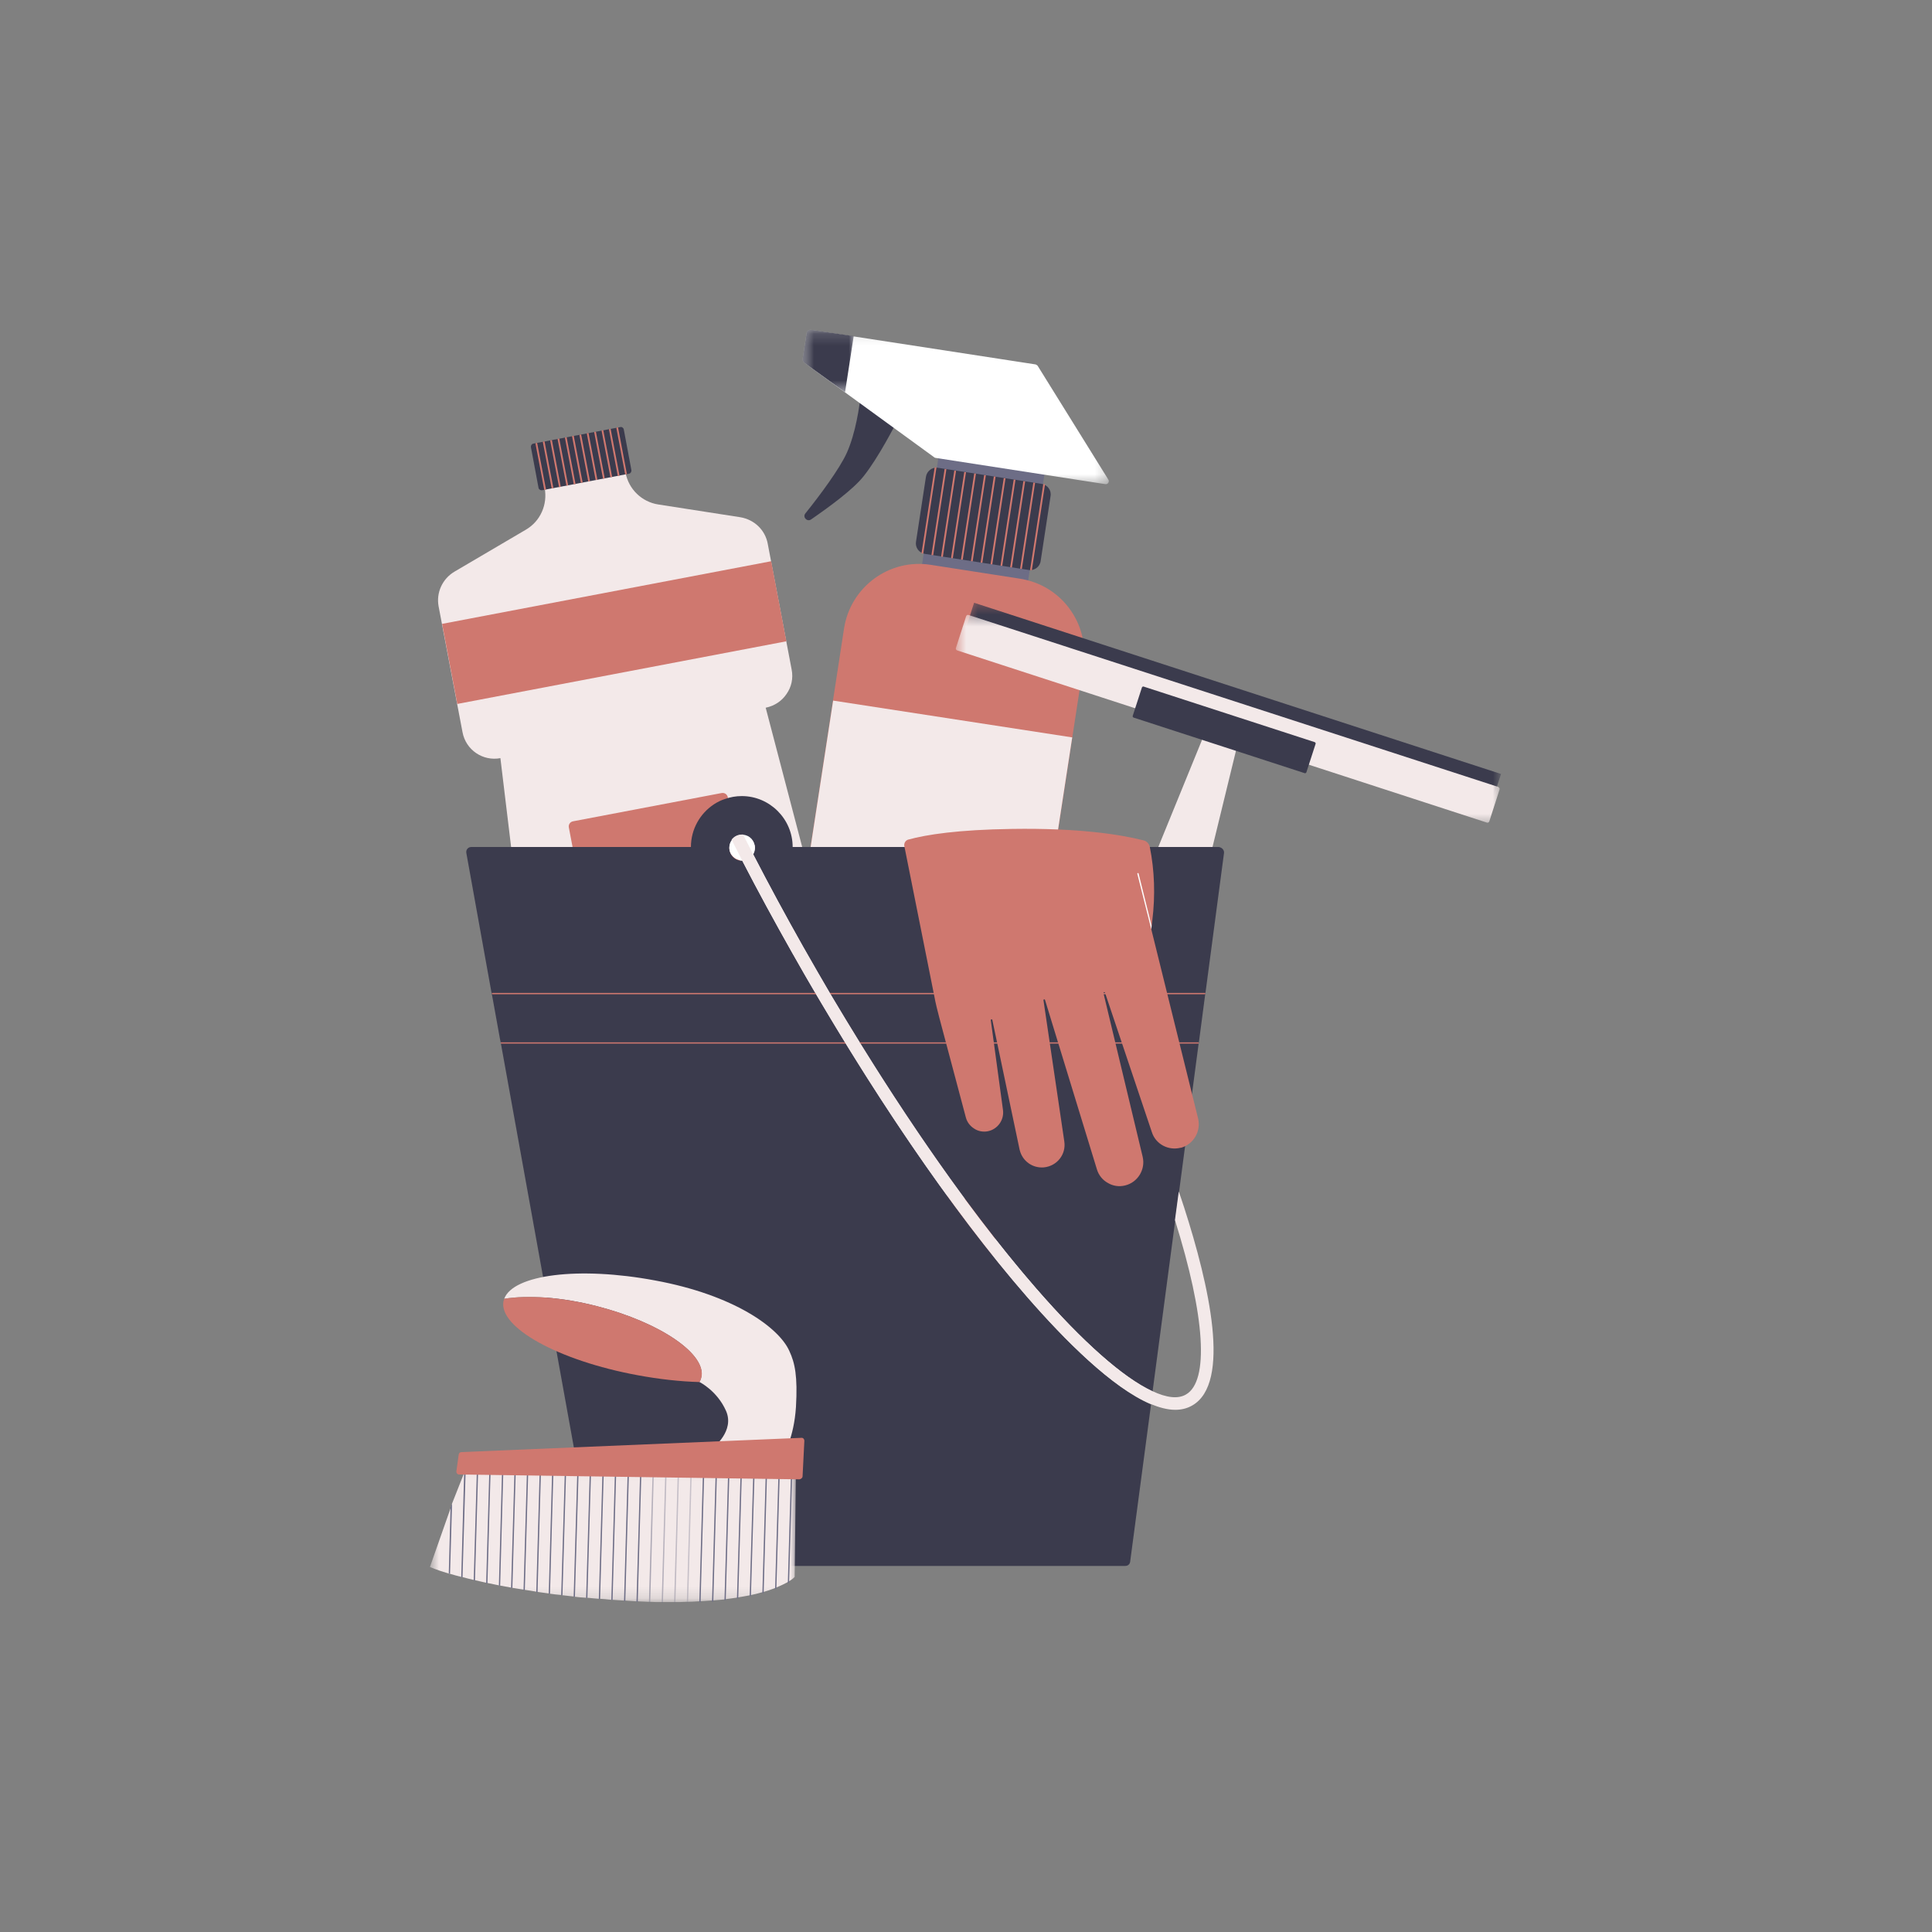 <?xml version="1.0" encoding="UTF-8"?>
<svg xmlns="http://www.w3.org/2000/svg" width="165" height="165" viewBox="0 0 165 165" fill="none">
  <rect x="0" y="0" width="165" height="165" fill="#808080" stroke="none"/>
  <path d="M65.567 46.435L67.609 57.179C67.761 57.94 67.587 58.68 67.174 59.267C66.784 59.854 66.153 60.289 65.393 60.442L75.603 99.394C75.668 99.676 75.494 99.937 75.212 100.003L48.124 105.157C47.841 105.201 47.58 105.027 47.558 104.744L42.736 64.748C41.238 65.031 39.782 64.051 39.5 62.529L37.458 51.785C37.24 50.611 37.784 49.436 38.804 48.827L44.909 45.239C45.539 44.869 45.994 44.347 46.277 43.716C46.56 43.085 46.646 42.39 46.516 41.672L53.424 40.367C53.685 41.78 54.814 42.868 56.226 43.085L63.221 44.173C64.416 44.369 65.35 45.26 65.567 46.435Z" fill="#F3E9E9"></path>
  <path d="M53.272 36.67L53.924 40.149C53.946 40.28 53.858 40.432 53.728 40.454L46.299 41.868C46.169 41.89 46.016 41.802 45.994 41.672L45.343 38.192C45.321 38.062 45.408 37.909 45.539 37.888L52.968 36.474C53.098 36.431 53.25 36.54 53.272 36.67Z" fill="#3B3B4D"></path>
  <path d="M66.544 93.587L53.858 96.001C53.619 96.045 53.381 95.892 53.337 95.631L48.58 70.663C48.536 70.424 48.689 70.185 48.949 70.141L61.635 67.727C61.874 67.684 62.113 67.836 62.157 68.097L66.892 93.086C66.957 93.304 66.784 93.543 66.544 93.587Z" fill="#CF786F"></path>
  <path d="M37.755 53.281L65.861 47.931L67.159 54.769L39.053 60.119L37.755 53.281Z" fill="#CF786F"></path>
  <path d="M45.725 37.85L45.874 37.822L46.633 41.817L46.484 41.846L45.725 37.85Z" fill="#CF786F"></path>
  <path d="M46.355 37.72L46.504 37.692L47.263 41.687L47.114 41.715L46.355 37.72Z" fill="#CF786F"></path>
  <path d="M46.985 37.611L47.135 37.583L47.893 41.578L47.744 41.607L46.985 37.611Z" fill="#CF786F"></path>
  <path d="M47.615 37.48L47.765 37.452L48.523 41.447L48.374 41.476L47.615 37.48Z" fill="#CF786F"></path>
  <path d="M48.245 37.372L48.394 37.343L49.153 41.339L49.004 41.368L48.245 37.372Z" fill="#CF786F"></path>
  <path d="M48.852 37.241L49.001 37.212L49.761 41.208L49.611 41.237L48.852 37.241Z" fill="#CF786F"></path>
  <path d="M49.482 37.133L49.632 37.104L50.391 41.1L50.242 41.129L49.482 37.133Z" fill="#CF786F"></path>
  <path d="M50.112 37.002L50.262 36.973L51.02 40.969L50.871 40.998L50.112 37.002Z" fill="#CF786F"></path>
  <path d="M50.743 36.894L50.892 36.865L51.651 40.861L51.501 40.889L50.743 36.894Z" fill="#CF786F"></path>
  <path d="M51.373 36.763L51.522 36.734L52.281 40.73L52.132 40.758L51.373 36.763Z" fill="#CF786F"></path>
  <path d="M52.003 36.654L52.152 36.626L52.911 40.622L52.761 40.65L52.003 36.654Z" fill="#CF786F"></path>
  <path d="M52.633 36.524L52.783 36.495L53.541 40.491L53.392 40.519L52.633 36.524Z" fill="#CF786F"></path>
  <path d="M98.412 118.794L98.259 119.881C94.979 118.511 90.939 114.444 87.681 110.704C81.338 103.417 74.235 93 67.652 81.342C66.153 78.688 64.719 76.057 63.373 73.448H63.351C62.743 73.448 62.265 72.947 62.265 72.36C62.265 72.121 62.352 71.881 62.483 71.707C62.678 71.446 63.004 71.273 63.351 71.273C63.395 71.273 63.416 71.273 63.46 71.273C64.025 71.316 64.459 71.794 64.459 72.36C64.459 72.555 64.416 72.751 64.308 72.904C65.654 75.513 67.087 78.166 68.587 80.82C75.125 92.391 82.207 102.765 88.485 110.007C92.481 114.618 95.935 117.641 98.412 118.794Z" fill="white"></path>
  <path d="M78.347 50.795L80.268 38.285L89.329 39.68L87.407 52.191L78.347 50.795Z" fill="#6D6D86"></path>
  <path d="M87.833 48.675L78.991 47.305C78.492 47.218 78.145 46.761 78.231 46.261L79.079 40.715C79.165 40.215 79.621 39.867 80.121 39.954L88.962 41.324C89.462 41.411 89.809 41.868 89.722 42.368L88.876 47.914C88.81 48.414 88.332 48.762 87.833 48.675Z" fill="#3B3B4D"></path>
  <path d="M74.061 33.364C73.844 33.234 73.539 33.364 73.517 33.625C73.409 34.69 73.083 36.974 72.322 38.671C71.715 40.019 70.042 42.281 68.782 43.847C68.521 44.173 68.934 44.586 69.26 44.369C70.802 43.303 72.866 41.802 73.756 40.671C75.017 39.084 76.406 36.387 76.863 35.495C76.95 35.321 76.884 35.126 76.733 35.038L74.061 33.364Z" fill="#3B3B4D"></path>
  <mask id="mask0_415_2153" style="mask-type:luminance" maskUnits="userSpaceOnUse" x="68" y="28" width="27" height="14">
    <path d="M68.523 28.144H94.729V41.457H68.523V28.144Z" fill="white"></path>
  </mask>
  <g mask="url(#mask0_415_2153)">
    <path d="M94.393 41.346L79.905 39.106C79.861 39.106 79.817 39.084 79.796 39.062L72.149 33.495L68.674 30.971C68.587 30.906 68.543 30.798 68.543 30.667L68.891 28.427C68.913 28.253 69.086 28.144 69.26 28.166L72.909 28.731L88.442 31.123C88.506 31.145 88.572 31.189 88.615 31.233L94.654 40.954C94.784 41.15 94.61 41.39 94.393 41.346Z" fill="white"></path>
  </g>
  <mask id="mask1_415_2153" style="mask-type:luminance" maskUnits="userSpaceOnUse" x="68" y="28" width="6" height="6">
    <path d="M68.523 28.144H73.034V33.51H68.523V28.144Z" fill="white"></path>
  </mask>
  <g mask="url(#mask1_415_2153)">
    <path d="M72.909 28.709L72.171 33.495L68.674 30.971C68.587 30.906 68.543 30.798 68.543 30.667L68.891 28.427C68.913 28.253 69.086 28.144 69.26 28.166L72.909 28.709Z" fill="#3B3B4D"></path>
  </g>
  <path d="M92.525 56.809L84.727 107.615C84.705 107.832 84.509 107.963 84.292 107.941L64.611 104.918C64.394 104.896 64.264 104.679 64.286 104.483L72.084 53.677C72.627 50.132 75.951 47.675 79.491 48.24L87.051 49.414C90.635 49.936 93.068 53.264 92.525 56.809Z" fill="#CF786F"></path>
  <path d="M65.027 99.709L71.153 59.833L91.571 62.977L85.446 102.853L65.027 99.709Z" fill="#F3E9E9"></path>
  <path d="M80.164 73.817L78.774 73.599C77.08 73.338 75.386 74.099 74.452 75.535L72.431 78.624C71.736 79.689 71.54 80.994 71.888 82.212L72.888 85.757C73.343 87.41 74.734 88.628 76.428 88.889L77.818 89.106C79.513 89.367 81.207 88.606 82.141 87.171L84.162 84.083C84.856 83.017 85.052 81.712 84.705 80.494L83.705 76.949C83.228 75.318 81.859 74.078 80.164 73.817Z" fill="#3B3B4D"></path>
  <path d="M78.698 47.26L79.828 39.908L79.978 39.931L78.848 47.283L78.698 47.26Z" fill="#CF786F"></path>
  <path d="M79.547 47.401L80.676 40.049L80.826 40.072L79.697 47.423L79.547 47.401Z" fill="#CF786F"></path>
  <path d="M80.372 47.54L81.501 40.188L81.651 40.211L80.522 47.563L80.372 47.54Z" fill="#CF786F"></path>
  <path d="M81.222 47.662L82.351 40.31L82.501 40.333L81.372 47.684L81.222 47.662Z" fill="#CF786F"></path>
  <path d="M82.071 47.783L83.201 40.431L83.351 40.455L82.222 47.806L82.071 47.783Z" fill="#CF786F"></path>
  <path d="M82.919 47.922L84.048 40.57L84.198 40.593L83.069 47.944L82.919 47.922Z" fill="#CF786F"></path>
  <path d="M83.748 48.041L84.877 40.69L85.028 40.712L83.898 48.064L83.748 48.041Z" fill="#CF786F"></path>
  <path d="M84.595 48.182L85.724 40.831L85.874 40.853L84.745 48.205L84.595 48.182Z" fill="#CF786F"></path>
  <path d="M85.445 48.305L86.574 40.954L86.724 40.977L85.595 48.329L85.445 48.305Z" fill="#CF786F"></path>
  <path d="M86.271 48.441L87.4 41.09L87.551 41.112L86.421 48.465L86.271 48.441Z" fill="#CF786F"></path>
  <path d="M87.121 48.563L88.251 41.211L88.401 41.234L87.271 48.586L87.121 48.563Z" fill="#CF786F"></path>
  <path d="M87.971 48.684L89.101 41.333L89.251 41.356L88.121 48.708L87.971 48.684Z" fill="#CF786F"></path>
  <mask id="mask2_415_2153" style="mask-type:luminance" maskUnits="userSpaceOnUse" x="82" y="51" width="47" height="18">
    <path d="M82.485 51.339H128.209V68.308H82.485V51.339Z" fill="white"></path>
  </mask>
  <g mask="url(#mask2_415_2153)">
    <path d="M82.534 53.505L83.191 51.478L128.193 66.1L127.536 68.127L82.534 53.505Z" fill="#3B3B4D"></path>
  </g>
  <mask id="mask3_415_2153" style="mask-type:luminance" maskUnits="userSpaceOnUse" x="81" y="52" width="48" height="19">
    <path d="M81.626 52.413H128.209V70.456H81.626V52.413Z" fill="white"></path>
  </mask>
  <g mask="url(#mask3_415_2153)">
    <path d="M128.063 67.445L127.194 70.141C127.172 70.229 127.064 70.293 126.977 70.25L81.75 55.548C81.664 55.526 81.598 55.417 81.642 55.33L82.51 52.633C82.532 52.547 82.641 52.481 82.728 52.525L127.954 67.206C128.041 67.249 128.106 67.335 128.063 67.445Z" fill="#F3E9E9"></path>
  </g>
  <path d="M97.108 98.001L89.636 95.566C89.549 95.544 89.505 95.436 89.527 95.348L102.909 62.573C102.952 62.486 103.039 62.442 103.104 62.486L105.602 63.29C105.689 63.312 105.732 63.399 105.71 63.486L97.326 97.893C97.304 97.98 97.195 98.045 97.108 98.001Z" fill="#F3E9E9"></path>
  <path d="M111.423 66.031L96.826 61.289C96.76 61.268 96.717 61.203 96.739 61.137L97.521 58.723C97.542 58.658 97.608 58.614 97.672 58.636L112.271 63.378C112.335 63.399 112.379 63.464 112.357 63.529L111.575 65.944C111.553 66.009 111.489 66.053 111.423 66.031Z" fill="#3B3B4D"></path>
  <path d="M104.537 72.838L102.951 84.8L102.93 84.909L102.887 85.235L102.43 88.715L102.387 89.041L102.365 89.15L100.693 101.808L100.367 104.243L98.434 118.838C95.957 117.685 92.503 114.64 88.528 110.073C83.771 104.614 78.6 97.371 73.517 89.172C73.495 89.128 73.474 89.106 73.453 89.063C72.627 87.714 71.779 86.344 70.954 84.952C70.933 84.909 70.911 84.888 70.889 84.844C70.129 83.539 69.369 82.213 68.608 80.885C67.109 78.232 65.675 75.579 64.328 72.969C64.416 72.817 64.481 72.621 64.481 72.425C64.481 71.86 64.046 71.381 63.482 71.338C63.438 71.338 63.416 71.338 63.373 71.338C63.025 71.338 62.7 71.512 62.504 71.773C62.373 71.946 62.287 72.186 62.287 72.425C62.287 73.034 62.786 73.513 63.373 73.513H63.394C64.741 76.123 66.175 78.754 67.674 81.407C68.326 82.56 68.978 83.713 69.651 84.844C69.672 84.888 69.694 84.909 69.716 84.952C70.542 86.344 71.367 87.714 72.192 89.063C72.214 89.106 72.236 89.128 72.258 89.172C77.471 97.654 82.837 105.157 87.724 110.768C90.983 114.51 95.023 118.555 98.303 119.947L96.521 133.366C96.5 133.584 96.326 133.736 96.109 133.736H51.187C50.991 133.736 50.817 133.584 50.774 133.387L42.78 89.128L42.758 89.019L42.693 88.694L42.063 85.213L41.998 84.888L41.976 84.778L39.825 72.838C39.782 72.577 39.977 72.338 40.238 72.338H59.007C59.007 70.815 59.789 69.467 60.984 68.684C61.288 68.489 61.591 68.337 61.94 68.228C62.373 68.075 62.852 67.988 63.351 67.988C65.74 67.988 67.696 69.946 67.696 72.338H104.103C104.364 72.382 104.559 72.599 104.537 72.838Z" fill="#3B3B4D"></path>
  <path d="M41.998 84.8L42.019 84.909H102.929L102.951 84.8H41.998ZM42.758 89.019L42.78 89.128H102.365L102.386 89.019H42.758Z" fill="#CF786F"></path>
  <path d="M64.459 72.382C64.459 72.577 64.415 72.773 64.307 72.925C64.112 73.251 63.785 73.469 63.394 73.469H63.372C62.764 73.469 62.287 72.968 62.287 72.382C62.287 72.143 62.373 71.903 62.504 71.729C62.699 71.468 63.025 71.294 63.372 71.294C63.416 71.294 63.438 71.294 63.481 71.294C64.024 71.337 64.459 71.794 64.459 72.382Z" fill="white"></path>
  <path d="M101.127 103.113C100.975 102.678 100.844 102.221 100.671 101.765L100.345 104.201C102.93 112.421 103.278 117.968 101.279 119.099C100.605 119.49 99.628 119.381 98.39 118.794C95.913 117.641 92.46 114.596 88.485 110.029C82.185 102.787 75.125 92.434 68.587 80.842C67.087 78.188 65.654 75.535 64.307 72.926C64.025 72.382 63.742 71.838 63.46 71.273C63.416 71.273 63.395 71.273 63.351 71.273C63.004 71.273 62.678 71.446 62.482 71.707C62.786 72.295 63.069 72.882 63.373 73.469C64.719 76.079 66.153 78.71 67.652 81.364C74.235 93 81.338 103.439 87.681 110.725C90.939 114.466 94.979 118.511 98.259 119.903C98.999 120.208 99.715 120.403 100.367 120.403C100.888 120.403 101.366 120.294 101.822 120.033C105.167 118.119 103.278 109.79 101.127 103.113Z" fill="#F3E9E9"></path>
  <mask id="mask4_415_2153" style="mask-type:luminance" maskUnits="userSpaceOnUse" x="36" y="125" width="33" height="12">
    <path d="M36.702 125.017H68.093V136.831H36.702V125.017Z" fill="white"></path>
  </mask>
  <g mask="url(#mask4_415_2153)">
    <path d="M36.719 133.823C36.719 133.823 37.218 134.062 38.326 134.388C38.37 134.388 38.391 134.409 38.435 134.409C38.717 134.497 39.043 134.584 39.39 134.671C39.434 134.671 39.456 134.692 39.499 134.692C39.803 134.779 40.108 134.845 40.455 134.932C40.499 134.932 40.52 134.953 40.563 134.953C40.868 135.018 41.194 135.106 41.519 135.171C41.563 135.171 41.585 135.193 41.628 135.193C41.932 135.258 42.258 135.323 42.584 135.389C42.628 135.389 42.649 135.41 42.692 135.41C42.997 135.476 43.322 135.519 43.648 135.584C43.691 135.584 43.713 135.606 43.757 135.606C44.061 135.649 44.387 135.715 44.713 135.759C44.756 135.759 44.778 135.78 44.821 135.78C45.126 135.823 45.451 135.867 45.778 135.932C45.82 135.932 45.842 135.932 45.886 135.954C46.19 135.998 46.516 136.041 46.841 136.084C46.885 136.084 46.907 136.084 46.95 136.106C47.254 136.15 47.58 136.193 47.906 136.215C47.949 136.215 47.971 136.215 48.014 136.237C48.319 136.28 48.645 136.302 48.97 136.345C49.014 136.345 49.036 136.345 49.079 136.367C49.383 136.411 49.709 136.432 50.035 136.454C50.078 136.454 50.1 136.454 50.143 136.454C50.448 136.476 50.773 136.52 51.099 136.541C51.143 136.541 51.164 136.541 51.208 136.541C51.512 136.563 51.837 136.585 52.164 136.628C52.207 136.628 52.228 136.628 52.272 136.628C52.598 136.65 52.902 136.671 53.228 136.693C53.271 136.693 53.293 136.693 53.337 136.693C53.337 136.693 53.337 136.693 53.359 136.693C53.684 136.715 53.988 136.737 54.314 136.759C54.358 136.759 54.379 136.759 54.423 136.759C54.749 136.781 55.075 136.781 55.378 136.802C55.422 136.802 55.444 136.802 55.487 136.802C55.813 136.824 56.139 136.824 56.443 136.824C56.487 136.824 56.508 136.824 56.551 136.824C56.878 136.824 57.203 136.824 57.507 136.824C57.551 136.824 57.572 136.824 57.616 136.824C57.942 136.824 58.267 136.824 58.572 136.802C58.615 136.802 58.637 136.802 58.68 136.802C59.007 136.802 59.332 136.781 59.636 136.759C59.679 136.759 59.701 136.759 59.745 136.759C60.07 136.737 60.397 136.715 60.701 136.693C60.744 136.693 60.766 136.693 60.809 136.693C61.157 136.671 61.461 136.628 61.786 136.606C61.83 136.606 61.852 136.606 61.895 136.584C62.243 136.541 62.568 136.498 62.873 136.454C62.917 136.454 62.938 136.432 62.981 136.432C63.329 136.367 63.655 136.323 63.959 136.259C64.002 136.259 64.024 136.237 64.068 136.237C64.415 136.171 64.741 136.084 65.045 135.998C65.089 135.998 65.11 135.976 65.154 135.976C65.523 135.867 65.849 135.759 66.131 135.649C66.175 135.628 66.197 135.628 66.24 135.606C66.652 135.432 66.979 135.279 67.218 135.149C67.26 135.128 67.282 135.106 67.326 135.084C67.739 134.845 67.869 134.671 67.869 134.671L67.978 125.21H39.869L39.803 125.384L38.608 128.407L38.5 128.755L36.719 133.823Z" fill="#F3E9E9"></path>
  </g>
  <path d="M67.566 125.253L67.283 135.215C67.326 135.193 67.348 135.171 67.392 135.149L67.674 125.253H67.566Z" fill="#6D6D86"></path>
  <path d="M66.501 125.253L66.197 135.715C66.24 135.693 66.262 135.693 66.305 135.671L66.61 125.253H66.501Z" fill="#6D6D86"></path>
  <path d="M65.415 125.253L65.11 136.062C65.154 136.062 65.176 136.041 65.219 136.041L65.523 125.253H65.415Z" fill="#6D6D86"></path>
  <path d="M64.35 125.253L64.024 136.323C64.068 136.323 64.09 136.302 64.133 136.302L64.459 125.253H64.35Z" fill="#6D6D86"></path>
  <path d="M63.264 125.253L62.939 136.52C62.982 136.52 63.004 136.498 63.047 136.498L63.373 125.231L63.264 125.253Z" fill="#6D6D86"></path>
  <path d="M62.2 125.253L61.874 136.672C61.918 136.672 61.94 136.672 61.982 136.65L62.309 125.231L62.2 125.253Z" fill="#6D6D86"></path>
  <path d="M61.136 125.253L60.809 136.781C60.853 136.781 60.874 136.781 60.918 136.781L61.244 125.253H61.136Z" fill="#6D6D86"></path>
  <path d="M60.049 125.231L59.724 136.824C59.767 136.824 59.789 136.824 59.832 136.824L60.158 125.231H60.049Z" fill="#6D6D86"></path>
  <mask id="mask5_415_2153" style="mask-type:luminance" maskUnits="userSpaceOnUse" x="58" y="125" width="2" height="12">
    <path d="M58.642 125.231H59.286V136.889H58.642V125.231Z" fill="white"></path>
  </mask>
  <g mask="url(#mask5_415_2153)">
    <path d="M58.985 125.231L58.658 136.867C58.702 136.867 58.724 136.867 58.767 136.867L59.093 125.231H58.985Z" fill="#6D6D86"></path>
  </g>
  <mask id="mask6_415_2153" style="mask-type:luminance" maskUnits="userSpaceOnUse" x="57" y="125" width="2" height="12">
    <path d="M57.568 125.231H58.212V136.889H57.568V125.231Z" fill="white"></path>
  </mask>
  <g mask="url(#mask6_415_2153)">
    <path d="M57.899 125.231L57.573 136.889C57.617 136.889 57.639 136.889 57.681 136.889L58.008 125.231H57.899Z" fill="#6D6D86"></path>
  </g>
  <mask id="mask7_415_2153" style="mask-type:luminance" maskUnits="userSpaceOnUse" x="56" y="125" width="2" height="12">
    <path d="M56.494 125.231H57.138V136.889H56.494V125.231Z" fill="white"></path>
  </mask>
  <g mask="url(#mask7_415_2153)">
    <path d="M56.834 125.231L56.509 136.889C56.552 136.889 56.573 136.889 56.617 136.889L56.943 125.231H56.834Z" fill="#6D6D86"></path>
  </g>
  <mask id="mask8_415_2153" style="mask-type:luminance" maskUnits="userSpaceOnUse" x="55" y="125" width="2" height="12">
    <path d="M55.42 125.231H56.064V136.889H55.42V125.231Z" fill="white"></path>
  </mask>
  <g mask="url(#mask8_415_2153)">
    <path d="M55.748 125.231L55.422 136.846C55.466 136.846 55.488 136.846 55.531 136.846L55.857 125.231H55.748Z" fill="#6D6D86"></path>
  </g>
  <path d="M54.684 125.231L54.358 136.802C54.401 136.802 54.423 136.802 54.467 136.802L54.792 125.231H54.684Z" fill="#6D6D86"></path>
  <path d="M53.619 125.231L53.294 136.737C53.337 136.737 53.359 136.737 53.402 136.737L53.728 125.21L53.619 125.231Z" fill="#6D6D86"></path>
  <path d="M52.533 125.21L52.208 136.65C52.25 136.65 52.272 136.65 52.316 136.65L52.641 125.21H52.533Z" fill="#6D6D86"></path>
  <path d="M51.469 125.21L51.143 136.563C51.187 136.563 51.209 136.563 51.251 136.563L51.578 125.21H51.469Z" fill="#6D6D86"></path>
  <path d="M50.383 125.21L50.057 136.476C50.1 136.476 50.122 136.476 50.165 136.476L50.491 125.21H50.383Z" fill="#6D6D86"></path>
  <path d="M49.318 125.21L48.992 136.367C49.036 136.367 49.058 136.367 49.1 136.389L49.427 125.231L49.318 125.21Z" fill="#6D6D86"></path>
  <path d="M48.254 125.21L47.928 136.237C47.971 136.237 47.993 136.237 48.036 136.259L48.362 125.21H48.254Z" fill="#6D6D86"></path>
  <path d="M47.167 125.21L46.864 136.106C46.907 136.106 46.929 136.106 46.972 136.128L47.277 125.21H47.167Z" fill="#6D6D86"></path>
  <path d="M46.103 125.21L45.799 135.976C45.843 135.976 45.864 135.976 45.908 135.998L46.212 125.231L46.103 125.21Z" fill="#6D6D86"></path>
  <path d="M45.017 125.21L44.713 135.801C44.757 135.801 44.778 135.823 44.821 135.823L45.126 125.21H45.017Z" fill="#6D6D86"></path>
  <path d="M43.953 125.188L43.648 135.606C43.692 135.606 43.714 135.628 43.758 135.628L44.061 125.188H43.953Z" fill="#6D6D86"></path>
  <path d="M42.888 125.188L42.606 135.41C42.65 135.41 42.671 135.432 42.714 135.432L42.997 125.188H42.888Z" fill="#6D6D86"></path>
  <path d="M41.802 125.188L41.52 135.215C41.563 135.215 41.585 135.236 41.629 135.236L41.91 125.188H41.802Z" fill="#6D6D86"></path>
  <path d="M40.737 125.188L40.456 134.975C40.499 134.975 40.52 134.997 40.564 134.997L40.847 125.188H40.737Z" fill="#6D6D86"></path>
  <path d="M39.652 125.362L39.391 134.692C39.434 134.692 39.456 134.714 39.5 134.714L39.782 125.166H39.738L39.652 125.362Z" fill="#6D6D86"></path>
  <path d="M38.478 128.733L38.327 134.388C38.37 134.388 38.391 134.409 38.435 134.409L38.609 128.407L38.478 128.733Z" fill="#6D6D86"></path>
  <path d="M43.062 110.921C45.06 110.594 47.928 110.768 50.969 111.552C56.4 112.943 60.397 115.683 59.875 117.663C59.853 117.794 59.789 117.902 59.723 118.033H59.745C59.745 118.033 61.244 118.772 62.004 120.491C62.764 122.208 60.918 123.622 60.918 123.622L66.935 124.188C66.935 124.188 67.804 122.817 67.978 120.164C68.13 117.533 67.891 116.402 67.413 115.379C66.522 113.378 62.678 110.594 55.943 109.355C49.449 108.137 43.823 108.854 43.062 110.921Z" fill="#F3E9E9"></path>
  <path d="M43.062 110.921C43.041 110.986 43.019 111.073 42.997 111.138C42.584 113.379 47.711 116.205 54.444 117.446C56.313 117.794 58.115 117.989 59.745 118.033C59.81 117.924 59.853 117.794 59.897 117.663C60.397 115.684 56.421 112.943 50.991 111.552C47.928 110.768 45.082 110.595 43.062 110.921Z" fill="#CF786F"></path>
  <path d="M68.543 126.08L68.695 123.057C68.695 122.905 68.586 122.774 68.434 122.796L39.412 124.014C39.282 124.014 39.195 124.1 39.173 124.231L38.978 125.645C38.957 125.797 39.065 125.928 39.217 125.928L68.282 126.341C68.412 126.319 68.543 126.211 68.543 126.08Z" fill="#CF786F"></path>
  <path d="M100.866 98.023C100.844 98.023 100.844 98.023 100.822 98.023C99.78 98.284 98.694 97.719 98.368 96.675L94.371 84.778C94.349 84.691 94.219 84.735 94.241 84.822L97.586 98.785C97.847 99.873 97.173 100.981 96.088 101.242C95.566 101.373 95.044 101.286 94.61 101.025C94.175 100.786 93.828 100.373 93.676 99.851L89.245 85.388C89.223 85.322 89.114 85.344 89.114 85.409L90.895 97.48C91.069 98.589 90.265 99.59 89.157 99.698C88.202 99.785 87.332 99.176 87.094 98.242C87.094 98.22 87.072 98.176 87.072 98.154L84.748 87.105C84.726 87.019 84.617 87.041 84.617 87.127L85.66 94.805C85.768 95.653 85.204 96.436 84.379 96.61C83.966 96.697 83.531 96.61 83.206 96.392C82.858 96.175 82.597 95.848 82.488 95.436L80.208 86.866C80.056 86.279 79.904 85.692 79.795 85.083L77.232 72.251C77.188 72.012 77.341 71.773 77.558 71.707C79.143 71.272 81.837 70.859 86.42 70.793C92.068 70.707 95.609 71.251 97.672 71.773C97.933 71.838 98.129 72.055 98.194 72.316C98.607 74.36 98.672 76.493 98.412 78.602L98.368 79.037L98.325 79.363L102.322 95.523C102.582 96.631 101.931 97.719 100.866 98.023Z" fill="#CF786F"></path>
  <path d="M98.325 79.363L97.13 74.621C97.13 74.6 97.152 74.557 97.174 74.557C97.195 74.557 97.239 74.579 97.239 74.6L98.347 79.058L98.325 79.363Z" fill="white"></path>
</svg>
